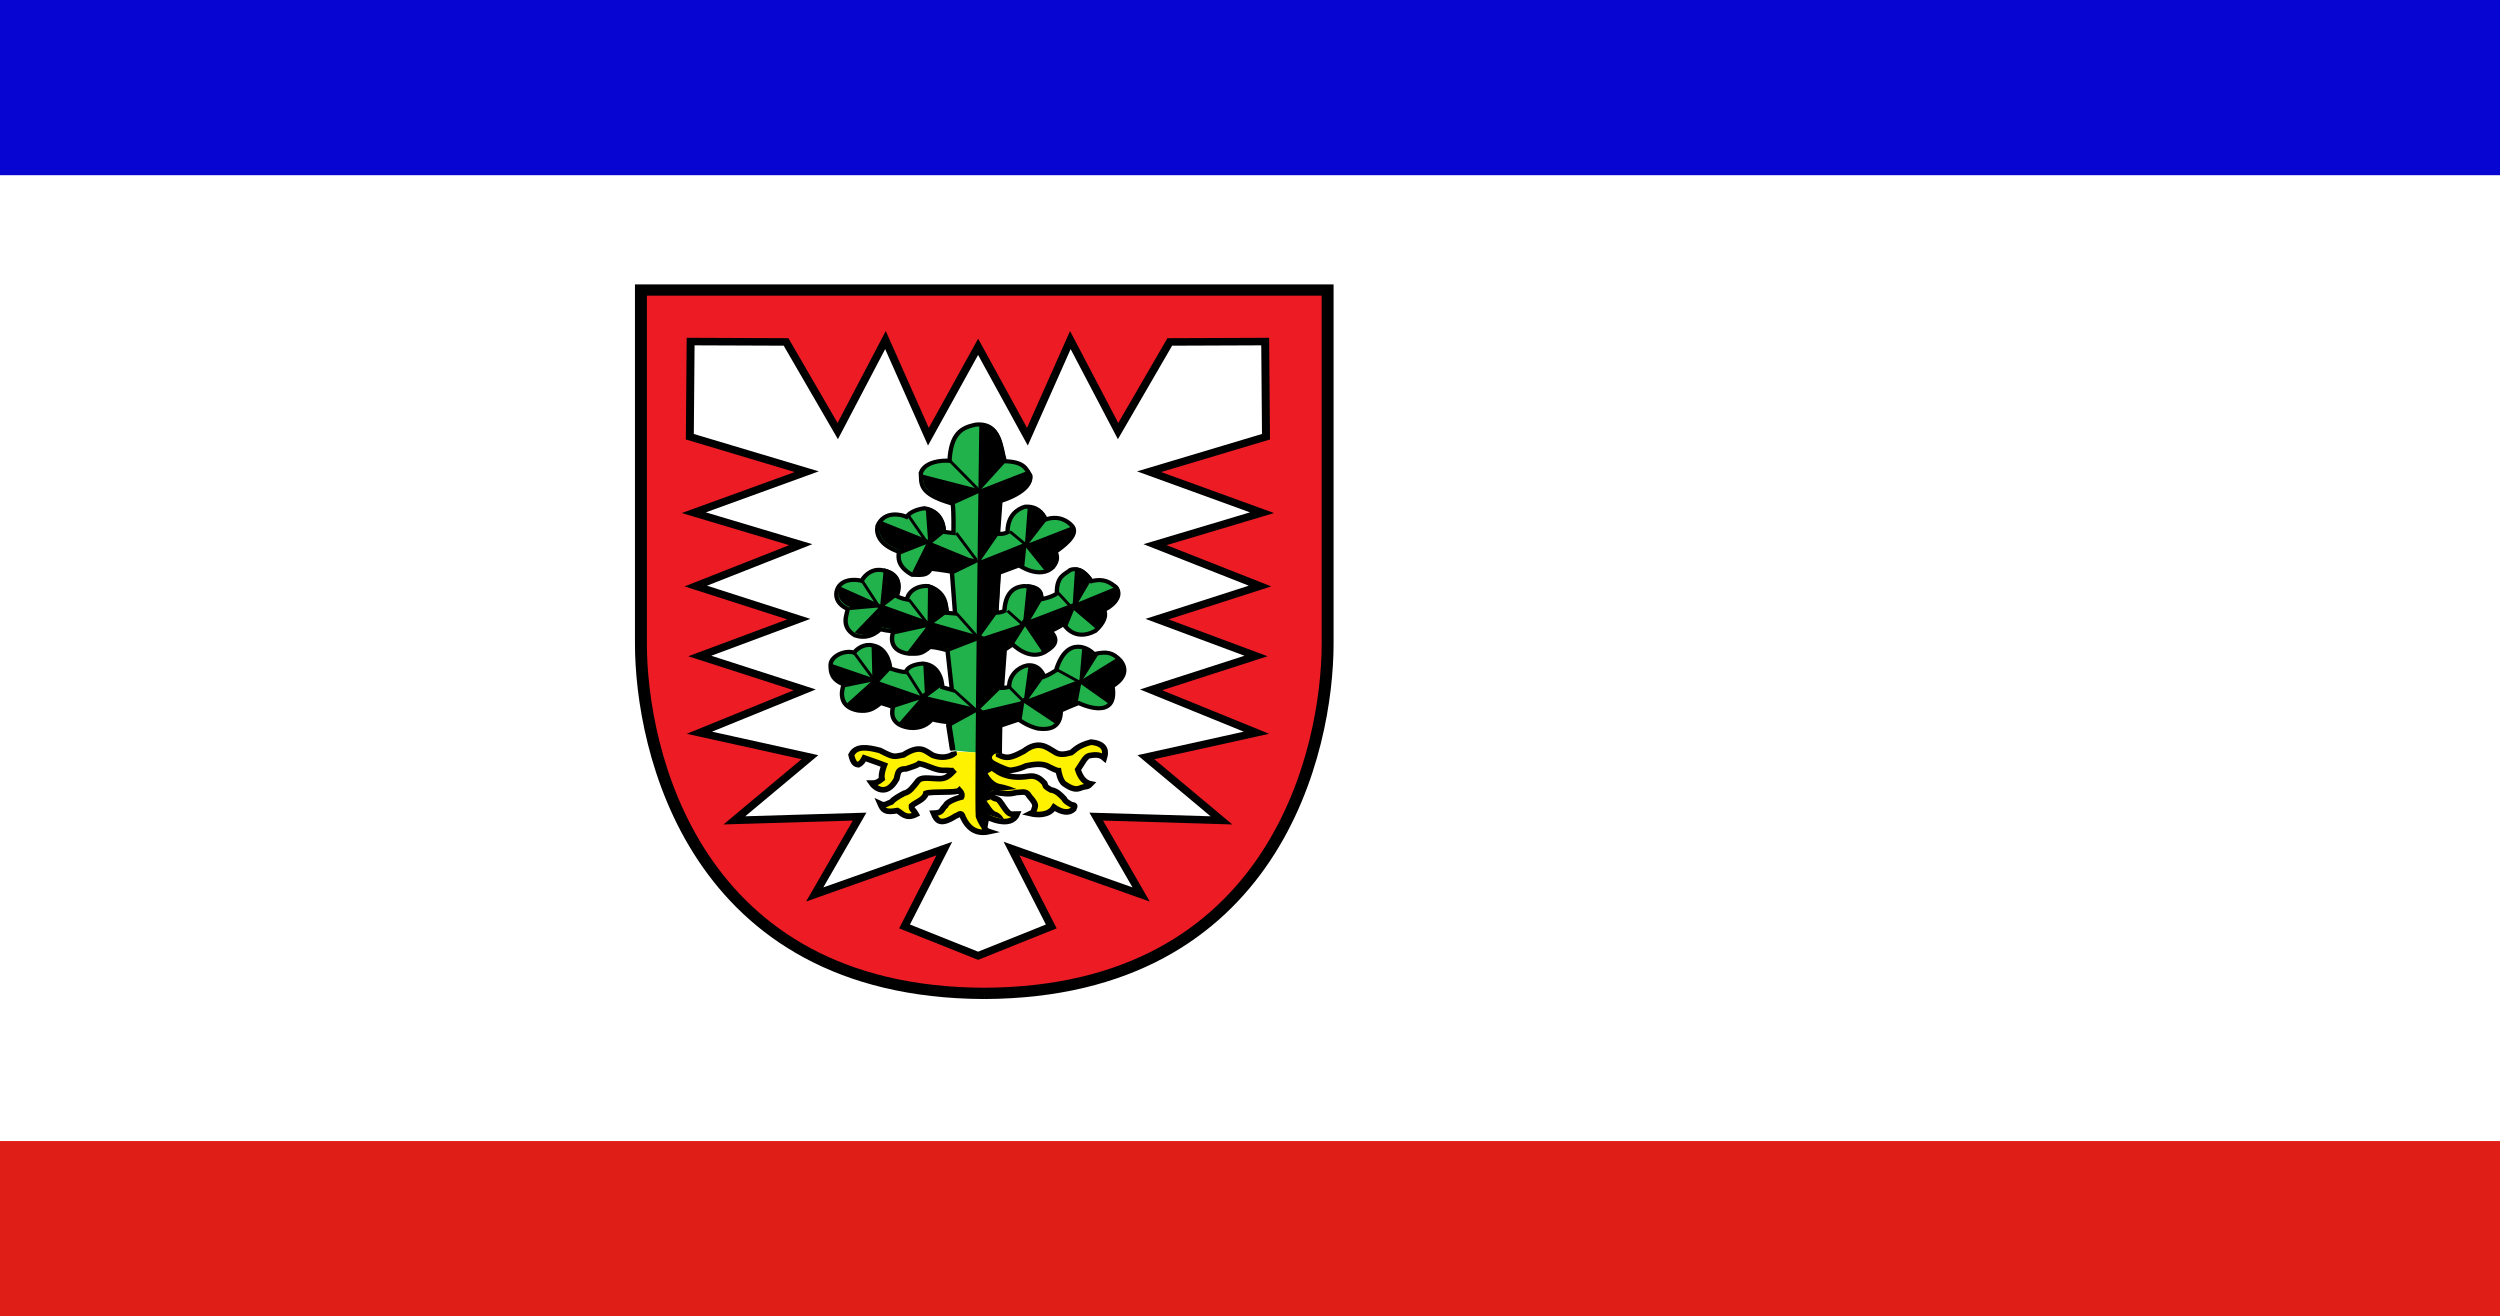 <?xml version="1.0" encoding="UTF-8" standalone="no"?>
<!-- Created with Inkscape (http://www.inkscape.org/) -->

<svg
   xmlns:dc="http://purl.org/dc/elements/1.1/"
   xmlns:cc="http://creativecommons.org/ns#"
   xmlns:rdf="http://www.w3.org/1999/02/22-rdf-syntax-ns#"
   xmlns:svg="http://www.w3.org/2000/svg"
   xmlns="http://www.w3.org/2000/svg"
   xmlns:sodipodi="http://sodipodi.sourceforge.net/DTD/sodipodi-0.dtd"
   xmlns:inkscape="http://www.inkscape.org/namespaces/inkscape"
   version="1.1"
   id="svg2"
   width="2000"
   height="1053"
   viewBox="0 0 2000 1053"
   sodipodi:docname="Flagge Kreis Pinneberg.svg"
   inkscape:version="0.92.3 (2405546, 2018-03-11)">
  <defs
     id="defs6" />
  <sodipodi:namedview
     pagecolor="#ffffff"
     bordercolor="#666666"
     borderopacity="1"
     objecttolerance="10"
     gridtolerance="10"
     guidetolerance="10"
     inkscape:pageopacity="0"
     inkscape:pageshadow="2"
     inkscape:window-width="1920"
     inkscape:window-height="1017"
     id="namedview4"
     showgrid="false"
     inkscape:zoom="0.568"
     inkscape:cx="616.18878"
     inkscape:cy="402.7423"
     inkscape:window-x="-8"
     inkscape:window-y="-8"
     inkscape:window-maximized="1"
     inkscape:current-layer="svg2" />
  <rect
     style="opacity:1;fill:#ffffff;fill-opacity:1;fill-rule:evenodd;stroke:none;stroke-opacity:1"
     id="rect817"
     width="2000"
     height="1053"
     x="0"
     y="0" />
  <rect
     style="opacity:1;fill:#0705d2;fill-opacity:1;fill-rule:evenodd;stroke:none;stroke-width:0.994;stroke-opacity:1"
     id="rect823-8"
     width="2000"
     height="140.159"
     x="0"
     y="0" />
  <rect
     style="opacity:1;fill:#df1e17;fill-opacity:1;fill-rule:evenodd;stroke:none;stroke-width:0.994;stroke-opacity:1"
     id="rect823"
     width="2000"
     height="140.159"
     x="1.1235457e-013"
     y="912.841" />
  <style
     id="style840"
     type="text/css">
	.st0{fill:#ED1C24;stroke:#000000;stroke-width:3;}
	.st1{fill:#FFFFFF;stroke:#000000;stroke-width:2;}
	.st2{fill:#22B24C;stroke:#000000;stroke-width:1.1;}
	.st3{fill:none;stroke:#000000;stroke-width:1.4;}
	.st4{fill:#FFF200;stroke:#000000;stroke-width:1.5;}
	.st5{fill:none;stroke:#000000;stroke-width:0.75;}
</style>
  <g
     id="g943"
     transform="matrix(3.181,0,0,3.009,507.966,227.512)">
    <g
       id="Base">
	<path
   id="path842"
   d="M 87.8,188.5 C 14.5,188.2 1.5,123.4 1.5,95.5 c 0,-29 0,-94 0,-94 h 172.7 c 0,0 0,65 0,94 0,27.9 -13,92.7 -86.4,93 v 0"
   class="st0"
   inkscape:connector-curvature="0"
   style="fill:#ed1c24;stroke:#000000;stroke-width:3" />

</g>
    <g
       id="Silbernes_holsteinisches_Nesselblatt">
	<polygon
   id="polygon845"
   points="51,39 38,15.3 14,15.2 13.8,40.5 43.2,49.8 14.8,60.7 41.7,69.2 15.3,80.2 41.2,89 16.3,98.8 42.7,107.8 16.2,119.2 44,125.7 25,142.5 56.5,141.5 45.2,162.2 77.8,150 67.8,170.7 86.3,178.5 104.7,170.7 94.7,150 127.3,162.2 116,141.5 147.5,142.5 128.5,125.7 156.3,119.2 129.8,107.8 156.2,98.8 131.3,89 157.2,80.2 130.8,69.2 157.7,60.7 129.3,49.8 158.7,40.5 158.5,15.2 134.5,15.3 121.5,39 109.5,14.8 98.7,40.5 86.3,16.6 73.8,40.5 63,14.8 "
   class="st1"
   style="fill:#ffffff;stroke:#000000;stroke-width:2" />

</g>
    <g
       id="Stilisierte_grüne_Tanne_mit_goldenen_Wurzeln">
	<path
   id="path848"
   d="m 80,123.9 -1.2,-7.5 c 0,0 -2.8,-0.3 -4.1,-0.8 -0.9,1.3 -2.8,2.6 -5.6,2.3 -5.8,-0.8 -4.2,-5.5 -4.2,-5.5 0,0 -0.5,-0.3 -3.1,-1.1 -2,1.8 -3.3,2.3 -5.7,2 -4.8,-0.9 -4.3,-4.9 -3.6,-6.9 -3.1,-1.4 -3.3,-3.2 -3.3,-5.3 0.1,-2.3 3.6,-4 5.9,-3.2 0.8,-1.1 2.6,-2.5 4.8,-1.9 4,0.8 4.3,6.1 4.3,6.1 0,0 2,0.8 3.9,1 0.4,-1.3 1.9,-2.1 4.3,-2.3 4.9,0.4 4.9,6.3 4.9,6.3 l 2.4,0.7 -1.1,-10.5 c 0,0 -2.5,-0.8 -4.4,-0.9 -2.3,2 -2.8,1.8 -5.3,1.8 -6,-0.8 -3.9,-6 -3.9,-6 0,0 -1.3,0 -3.3,-0.5 -1.8,1.8 -4,2.5 -6.4,1.6 -3.7,-2.3 -1.9,-5.7 -1.8,-7 -2.3,-1.1 -3.1,-2.8 -2.8,-4.6 0.8,-3.7 5,-3.3 6.3,-2.9 1,-1.9 3.1,-3.5 5.7,-2.7 5.5,1.6 3.1,6.8 3.1,6.8 0,0 1.4,0.7 2.6,0.9 0.3,-2.1 2.5,-3.8 5.3,-3.6 5.5,1.7 4.5,7.1 4.5,7.1 l 2.3,0.2 -0.8,-11.1 c 0,0 -2.8,-0.5 -5.3,-0.8 -0.8,1.8 -2.1,1.7 -4.7,1.6 -3.8,-2.2 -3.5,-4.8 -3.3,-6.1 -4.9,-1.8 -5.8,-4.7 -5.4,-6.9 1.7,-4.2 6.1,-3 7.3,-2.4 0.7,-1 2,-1.9 4.5,-2.3 5,0.9 4.9,6.3 4.9,6.3 l 2.4,0.3 c 0,0 0.1,-5.9 -0.2,-7.8 -8.8,-2.6 -7.8,-5.4 -8,-8.2 1,-3 5.3,-3.4 7.2,-3.2 0.4,-7.3 3,-8.8 6.5,-9.6 6.4,-0.8 6.4,6.4 7.4,9.7 4.9,0.2 5.3,1.9 6.4,3.8 0.6,4.4 -7.5,6.8 -7.5,6.8 l -0.6,8.7 c 0,0 1.3,0.2 2.4,-0.4 0,-4.5 2.5,-6.2 4.4,-6.8 2.9,-0.2 4.4,1.5 5.2,3.4 3.3,-1.2 5.6,0.4 6.7,1.8 1.8,2.4 -2.8,5.7 -4.2,6.8 0.3,1 0.8,2.1 -0.7,4.1 -3.3,3.3 -8.5,-0.5 -8.5,-0.5 l -5.1,2 -0.6,10.6 c 0,0 1.1,0 2,-0.5 0.3,-5.9 3.5,-6.5 5,-6.6 4.8,0.1 4.3,3.5 4.3,3.5 0,0 2.3,-0.4 3.9,-1.5 -0.1,-4.8 2.1,-5.1 3.4,-6.3 2.5,-0.9 4.3,1.5 5.3,3 3.3,-0.9 4.8,0.5 6.1,1.5 2.3,2.9 -2,5.9 -3,6.1 0.8,1.4 0.1,3.5 -2.1,5.6 -5.4,3.1 -8,-1.8 -8,-1.8 0,0 -1.4,1 -3.3,1.9 3,3.1 -0.4,4.8 -1.5,5.6 -4,2.3 -8,-2.1 -8,-2.1 l -2,1.4 -0.7,10.2 c 0,0 0.8,0 1.8,-0.3 0,-3 2.2,-5.2 4.5,-5.7 3.3,-0.5 4.3,3 4.3,3 0,0 1.3,-0.5 3,-1.7 2.8,-9.8 8.8,-5.5 9.5,-4.3 3.3,-0.8 4.7,-0.5 6.7,1.7 3,4 -2,6.8 -2,6.8 1.5,9.7 -8.5,4.5 -8.5,4.5 0,0 -2.5,1 -4.5,2 0,4.5 -2.7,5.2 -5.7,4.8 -2.6,-0.6 -4.9,-2.4 -4.9,-2.4 l -4.8,1.7 c 0,0 0,7.4 0,7.7"
   class="st2"
   inkscape:connector-curvature="0"
   style="fill:#22b24c;stroke:#000000;stroke-width:1.1" />

	<line
   id="line850"
   y2="116.9"
   x2="78.9"
   y1="123.8"
   x1="79.9"
   class="st3"
   style="fill:none;stroke:#000000;stroke-width:1.4" />

	<path
   id="path852"
   d="m 91.5,124.7 c 0,0.1 0,0.3 0,0.4 2,1.1 3.1,0.8 6.3,-1 3.7,-3 5.8,-1 7.6,0.1 1.3,1 2.5,0.8 4.3,0.3 0.9,-0.6 1.5,-1.8 5,-2.8 4,0.4 3.7,2.8 3.3,4.2 -1.2,-1.1 -2.7,-0.8 -3.8,-0.6 -1,0.3 -1.8,2.2 -2.8,3.7 0.4,1.4 1.3,3.4 3.2,3.8 -1,1.1 -1,0.4 -2.8,1.2 -1.3,0.5 -2.7,-0.4 -3.8,-1.2 -1.1,-0.8 -1.5,-3.5 -1.5,-3.5 0,0 -0.5,0 -2.3,-1 -1.6,-1.1 -4,-0.7 -5.8,-0.3 -1.8,0.9 -3.9,1.5 -7.5,1.3 2.8,2 5.8,1.8 7.9,1.5 2.1,-0.4 3.2,0.7 4.2,1.8 0.4,1 0,0.8 1.6,1.8 1.4,0.2 2.3,1.2 3.3,2.3 0.3,0.7 0.8,1 1.8,1.6 1,0.2 1,0.2 0.6,1.2 -1.6,1.6 -3.8,0.3 -4.9,-0.5 -1.3,2.3 -4.3,2.1 -5.9,1.7 0.8,-0.4 0.8,-0.7 1.1,-1.8 0.2,-0.7 -0.3,-1.5 -1.4,-2.8 -0.8,-1.5 -1.4,-1.1 -3.3,-1 -2,0.6 -3.3,0.2 -5,0 -1.4,0 -1.5,1.2 -0.4,1.6 1.1,0.1 1.3,0.8 2.3,2.3 1.5,2.3 1.6,1.8 3.3,1.8 -1.6,4.1 -7.7,0.7 -7.7,0.7 l -0.5,2.9 c 0,0 0.2,0.8 1.1,1.1 -3.5,0.8 -5.4,-1.3 -6.5,-3.8 -0.5,-1.8 -1.1,-0.5 -1.8,-0.4 -4,2.7 -4.8,1.3 -5.6,-0.7 2.4,-0.1 1.8,-0.9 3,-2 0.5,-1.4 4,-2.3 4,-2.3 0,0 0.4,-0.8 -0.5,-1.8 -0.7,0.8 -6.7,0.2 -8.4,0.8 -0.4,1.7 -2.5,2.3 -3.6,3.3 -0.1,1.1 0.3,0.8 1.1,2.3 -2.6,1.4 -3.6,-0.4 -4.7,-1 -3.1,0.6 -3.6,-0.1 -4.3,-1.8 1.2,0.6 1.7,-0.1 2.8,-0.5 0.6,-0.8 1.8,-1.5 3.2,-2.3 1.4,-0.3 2.3,-1.8 3.1,-2.8 0.9,-1.5 1.8,-1.3 5.2,-1.1 2.3,0.2 3,-0.8 4.4,-2.3 -0.6,0.4 -1.4,0 -3,0.1 -1.8,0 -3.9,-1.4 -5.9,-1.8 -0.4,0.4 -1.5,0.8 -3.3,1.4 -2,0 -2,0.8 -2.4,2.7 -2.6,5 -5.6,2.2 -6.3,1.1 1.3,0 1.8,-0.4 2.6,-1.1 -0.3,-1.3 0.6,-3.7 0.6,-3.7 0,0 -3.3,-1.3 -5,-1.9 -0.3,0.6 -0.6,1.3 -1.5,1.8 -0.7,-0.1 -1.3,-0.3 -1.8,-2.6 1.2,-2.5 3.9,-2.1 7.2,-1.2 3.8,2.1 3.5,1.6 5.9,1.2 4.3,-2.9 5.4,-1.1 7.4,0.1 3.4,1.3 5.3,-0.4 5.3,-0.4 l -0.1,-0.6"
   class="st4"
   inkscape:connector-curvature="0"
   style="fill:#fff200;stroke:#000000;stroke-width:1.5" />

	<path
   id="path854"
   d="m 91.7,117.7 c 0,1.2 -0.1,4.7 -0.1,7"
   class="st3"
   inkscape:connector-curvature="0"
   style="fill:none;stroke:#000000;stroke-width:1.4" />

	<path
   id="path856"
   d="M 92.4,107.1 93,97.1 87.1,93.3 91.4,87 92,76.5 92.2,76.4 87.1,73.2 91.8,66 c 0,0 -0.1,0 -0.1,0 l 0.6,-8.7 c 0,0 0.1,0 0.3,-0.1 l -5.5,-2.8 6.6,-7.7 c -0.1,0 -0.2,0 -0.3,0 -0.9,-3 -1,-9.2 -5.8,-9.7 l -1,0.1 c 0,0 -1.3,100.3 -0.9,104.5 0.9,2.5 1.8,3.3 1.8,3.3 l 0.7,-4.1 v 0 0 0 l 4.6,1.5 c 0,0 -0.3,-1.2 -1.8,-2 -1,-0.1 -1.9,-2.1 -2.6,-3 1.5,-0.5 1.4,-0.6 1.4,-0.6 l -0.3,-1.1 v 0 c -0.3,-0.5 0,-1.1 1,-1.1 0.3,0 0.7,0.1 1,0.1 l 4.5,-0.4 c 0,0 -2.1,-1 -4.3,-1.4 -1.9,-0.4 -3,-2.8 -3,-2.8 l 1.9,-1.2 4,-0.2 c 0,0 -2.3,-0.8 -4,-1.8 -1.8,-1 -0.1,-2 -0.1,-2 l 0.9,-0.3 c 0.1,-2.2 0.1,-6 0.2,-7.3 0,-0.3 0,-0.4 0,-0.4 l 0.3,-0.1 -5,-3.9 z"
   inkscape:connector-curvature="0" />

	<path
   id="path858"
   d="M 86.8,93.5 75.2,90 79,87 c -0.1,-1.7 -1.3,-6.1 -4.9,-7.2 -0.1,0 -0.2,0 -0.4,0 l -0.1,9.7 -10.8,-4.1 3.6,-2.9 c -0.1,0 -0.2,-0.1 -0.2,-0.1 0,0 2.4,-5.2 -3.1,-6.8 -0.2,-0.1 -0.4,-0.1 -0.5,-0.1 l -0.9,9.6 -10.2,-4.8 c -0.1,0.3 -0.3,0.6 -0.3,0.9 -0.3,1.8 0.4,3.5 2.8,4.6 0,0.2 -0.1,0.5 -0.2,0.8 l 7.5,-0.7 -6,6.6 c 0.1,0.1 0.3,0.2 0.4,0.3 2.4,0.9 4.6,0.3 6.4,-1.6 1.9,0.5 3.3,0.5 3.3,0.5 0,0 -0.4,0.7 -0.4,1.4 l 8.2,-1.9 -4.7,6.5 c 0.2,0 0.4,0.1 0.7,0.1 2.4,0 2.9,0.2 5.3,-1.8 1.9,0.2 4.4,0.9 4.4,0.9 l 0.1,0.7 7.8,-3.2 z"
   inkscape:connector-curvature="0" />

	<path
   id="path860"
   d="m 96.7,90.5 -9.4,3.3 5,3.7 0.7,-0.4 v -0.3 l 2.3,-1.2 v 0 l 2.8,-4.7 4.4,6.9 1.8,-0.8 c 1.3,-0.9 2.9,-2.5 0.5,-5 1.9,-0.9 3.3,-1.9 3.3,-1.9 0,0 0.2,0.4 0.6,0.9 l 1.7,-4.4 5.8,5.2 c 2.2,-2.1 2.8,-4.2 2.1,-5.6 1,-0.2 5.1,-3.1 3.1,-6 l -9.9,4.3 3.5,-6.3 c -0.9,-1.3 -2.4,-3.1 -4.3,-2.9 l -0.6,9.5 -10.6,4.3 3.3,-5.9 c -0.1,0 -0.1,0 -0.1,0 0,0 0.5,-3.3 -4.1,-3.5 L 97.7,89 Z"
   inkscape:connector-curvature="0" />

	<path
   id="path862"
   d="m 86.9,73.5 -2.9,-0.8 -9.2,-4 3.7,-3.2 h -0.3 c 0,0 0.1,-5.4 -4.9,-6.3 -0.1,0 -0.1,0 -0.2,0 l 0.6,8.7 -11.8,-5 c -0.2,0.3 -0.3,0.6 -0.5,0.9 -0.3,2.3 0.5,5.2 5.4,6.9 -0.1,0.3 -0.1,0.7 -0.1,1.1 l 6.5,-2.7 -3.5,7.5 c 0.1,0.1 0.3,0.2 0.4,0.3 2.6,0.1 3.8,0.2 4.7,-1.6 2.4,0.3 5.3,0.8 5.3,0.8 l 0.1,0.8 h 0.1 z"
   inkscape:connector-curvature="0" />

	<path
   id="path864"
   d="m 86.9,73.4 5,3.6 v -0.5 l 5.1,-2 c 0,0 0.3,0.2 0.9,0.6 l 0.5,-5.1 4.8,6.3 c 0.8,-0.2 1.6,-0.5 2.2,-1.2 1.5,-2 1,-3.1 0.7,-4.1 1.4,-1.1 6,-4.3 4.2,-6.8 0,0 0,0 0,0 l -11.2,4.6 4.7,-6.4 c 0,0 -0.1,0 -0.1,0 -0.7,-1.9 -2.2,-3.5 -4.9,-3.4 l -0.7,9.7 z"
   inkscape:connector-curvature="0" />

	<path
   id="path866"
   d="m 72.4,50.6 c 0.1,2.5 -0.1,5.1 8,7.4 0,0.1 0,0.2 0,0.4 l 7.5,-3.6 z"
   inkscape:connector-curvature="0" />

	<path
   id="path868"
   d="m 90.8,58.1 1.5,0.3 0.1,-0.9 c 0,0 8.1,-2.4 7.5,-6.8 -0.2,-0.4 -0.5,-0.9 -0.7,-1.3 l -12.4,5.1 z"
   inkscape:connector-curvature="0" />

	<path
   id="path870"
   d="m 86.4,112.8 -12.8,-3.2 3.8,-3 c -0.1,-1.2 -0.7,-5.6 -4.9,-5.9 0,0 0,0 0,0 l 0.4,7.8 -1.3,0.8 -10.1,-3.7 3,-3.4 c -0.2,-0.1 -0.3,-0.1 -0.3,-0.1 0,0 -0.3,-5.3 -4.3,-6.1 -0.1,0 -0.3,0 -0.4,-0.1 l 0.2,8.7 -10.5,-3.8 c 0,0.1 0,0.1 0,0.2 0,2.2 0.2,3.9 3.3,5.3 -0.1,0.3 -0.2,0.6 -0.2,0.9 l 7,-1.5 -6.2,5.9 c 0.6,0.7 1.6,1.3 3,1.6 2.4,0.3 3.7,-0.3 5.7,-2 2.6,0.8 3.1,1.1 3.1,1.1 0,0 0,0.1 -0.1,0.4 l 6.7,-2.3 -5.3,6.4 c 0.7,0.5 1.6,0.8 2.9,1 2.8,0.3 4.7,-0.9 5.6,-2.3 1.3,0.5 4.1,0.8 4.1,0.8 l 0.1,0.5 0.1,0.9 7.4,-4.3 z"
   inkscape:connector-curvature="0" />

	<path
   id="path872"
   d="m 120.2,106.8 c 0,0 5,-2.8 2,-6.8 -0.3,-0.3 -0.5,-0.6 -0.8,-0.8 l -8.7,5.7 4.1,-6.9 c -0.4,0.1 -0.8,0.2 -1.2,0.3 -0.3,-0.5 -1.5,-1.6 -3.1,-1.9 l -0.7,8.7 -12.8,5.1 4.1,-6.1 c -0.2,-0.6 -1.3,-3.2 -4.1,-2.9 l -1.1,8.6 -1,1.1 -9.9,2.5 4.8,4.3 c 0,0 0,-0.1 0,-0.1 0,-0.3 0,-0.4 0,-0.4 l 4.8,-1.7 c 0,0 0.2,0.2 0.6,0.5 l 0.7,-4.7 8.1,5.7 c 0.7,-0.7 1.2,-1.9 1.2,-3.8 1.5,-0.8 3.4,-1.5 4.1,-1.9 l 0.9,-5 7.1,5.3 c 0.8,-0.7 1.3,-2.2 0.9,-4.8 z"
   inkscape:connector-curvature="0" />

	<line
   id="line874"
   y2="105.8"
   x2="60.6"
   y1="97.9"
   x1="55.1"
   class="st5"
   style="fill:none;stroke:#000000;stroke-width:0.75" />

	<line
   id="line876"
   y2="109.9"
   x2="72.5"
   y1="102.9"
   x1="68.3"
   class="st5"
   style="fill:none;stroke:#000000;stroke-width:0.75" />

	<line
   id="line878"
   y2="113.7"
   x2="86.3"
   y1="107.8"
   x1="80.1"
   class="st5"
   style="fill:none;stroke:#000000;stroke-width:0.75" />

	<line
   id="line880"
   y2="110.6"
   x2="97.5"
   y1="107.1"
   x1="94.2"
   class="st5"
   style="fill:none;stroke:#000000;stroke-width:0.75" />

	<line
   id="line882"
   y2="105.8"
   x2="111.9"
   y1="102.5"
   x1="106.2"
   class="st5"
   style="fill:none;stroke:#000000;stroke-width:0.75" />

	<line
   id="line884"
   y2="86.8"
   x2="93.7"
   y1="90.3"
   x1="97.4"
   class="st5"
   style="fill:none;stroke:#000000;stroke-width:0.75" />

	<line
   id="line886"
   y2="82.1"
   x2="106.5"
   y1="85.8"
   x1="109.7"
   class="st5"
   style="fill:none;stroke:#000000;stroke-width:0.75" />

	<line
   id="line888"
   y2="85.9"
   x2="61.5"
   y1="78.6"
   x1="57"
   class="st5"
   style="fill:none;stroke:#000000;stroke-width:0.75" />

	<line
   id="line890"
   y2="90.1"
   x2="73.5"
   y1="83.8"
   x1="68.9"
   class="st5"
   style="fill:none;stroke:#000000;stroke-width:0.75" />

	<line
   id="line892"
   y2="94.3"
   x2="86.6"
   y1="87.4"
   x1="80.8"
   class="st5"
   style="fill:none;stroke:#000000;stroke-width:0.75" />

	<line
   id="line894"
   y2="68.4"
   x2="73.3"
   y1="61.5"
   x1="68.8"
   class="st5"
   style="fill:none;stroke:#000000;stroke-width:0.75" />

	<line
   id="line896"
   y2="73.3"
   x2="85.9"
   y1="66.1"
   x1="80.8"
   class="st5"
   style="fill:none;stroke:#000000;stroke-width:0.75" />

	<line
   id="line898"
   y2="69.3"
   x2="98.4"
   y1="65.7"
   x1="94.3"
   class="st5"
   style="fill:none;stroke:#000000;stroke-width:0.75" />

	<line
   id="line900"
   y2="54.6"
   x2="86.4"
   y1="47"
   x1="79.3"
   class="st5"
   style="fill:none;stroke:#000000;stroke-width:0.75" />

</g>
  </g>
</svg>
